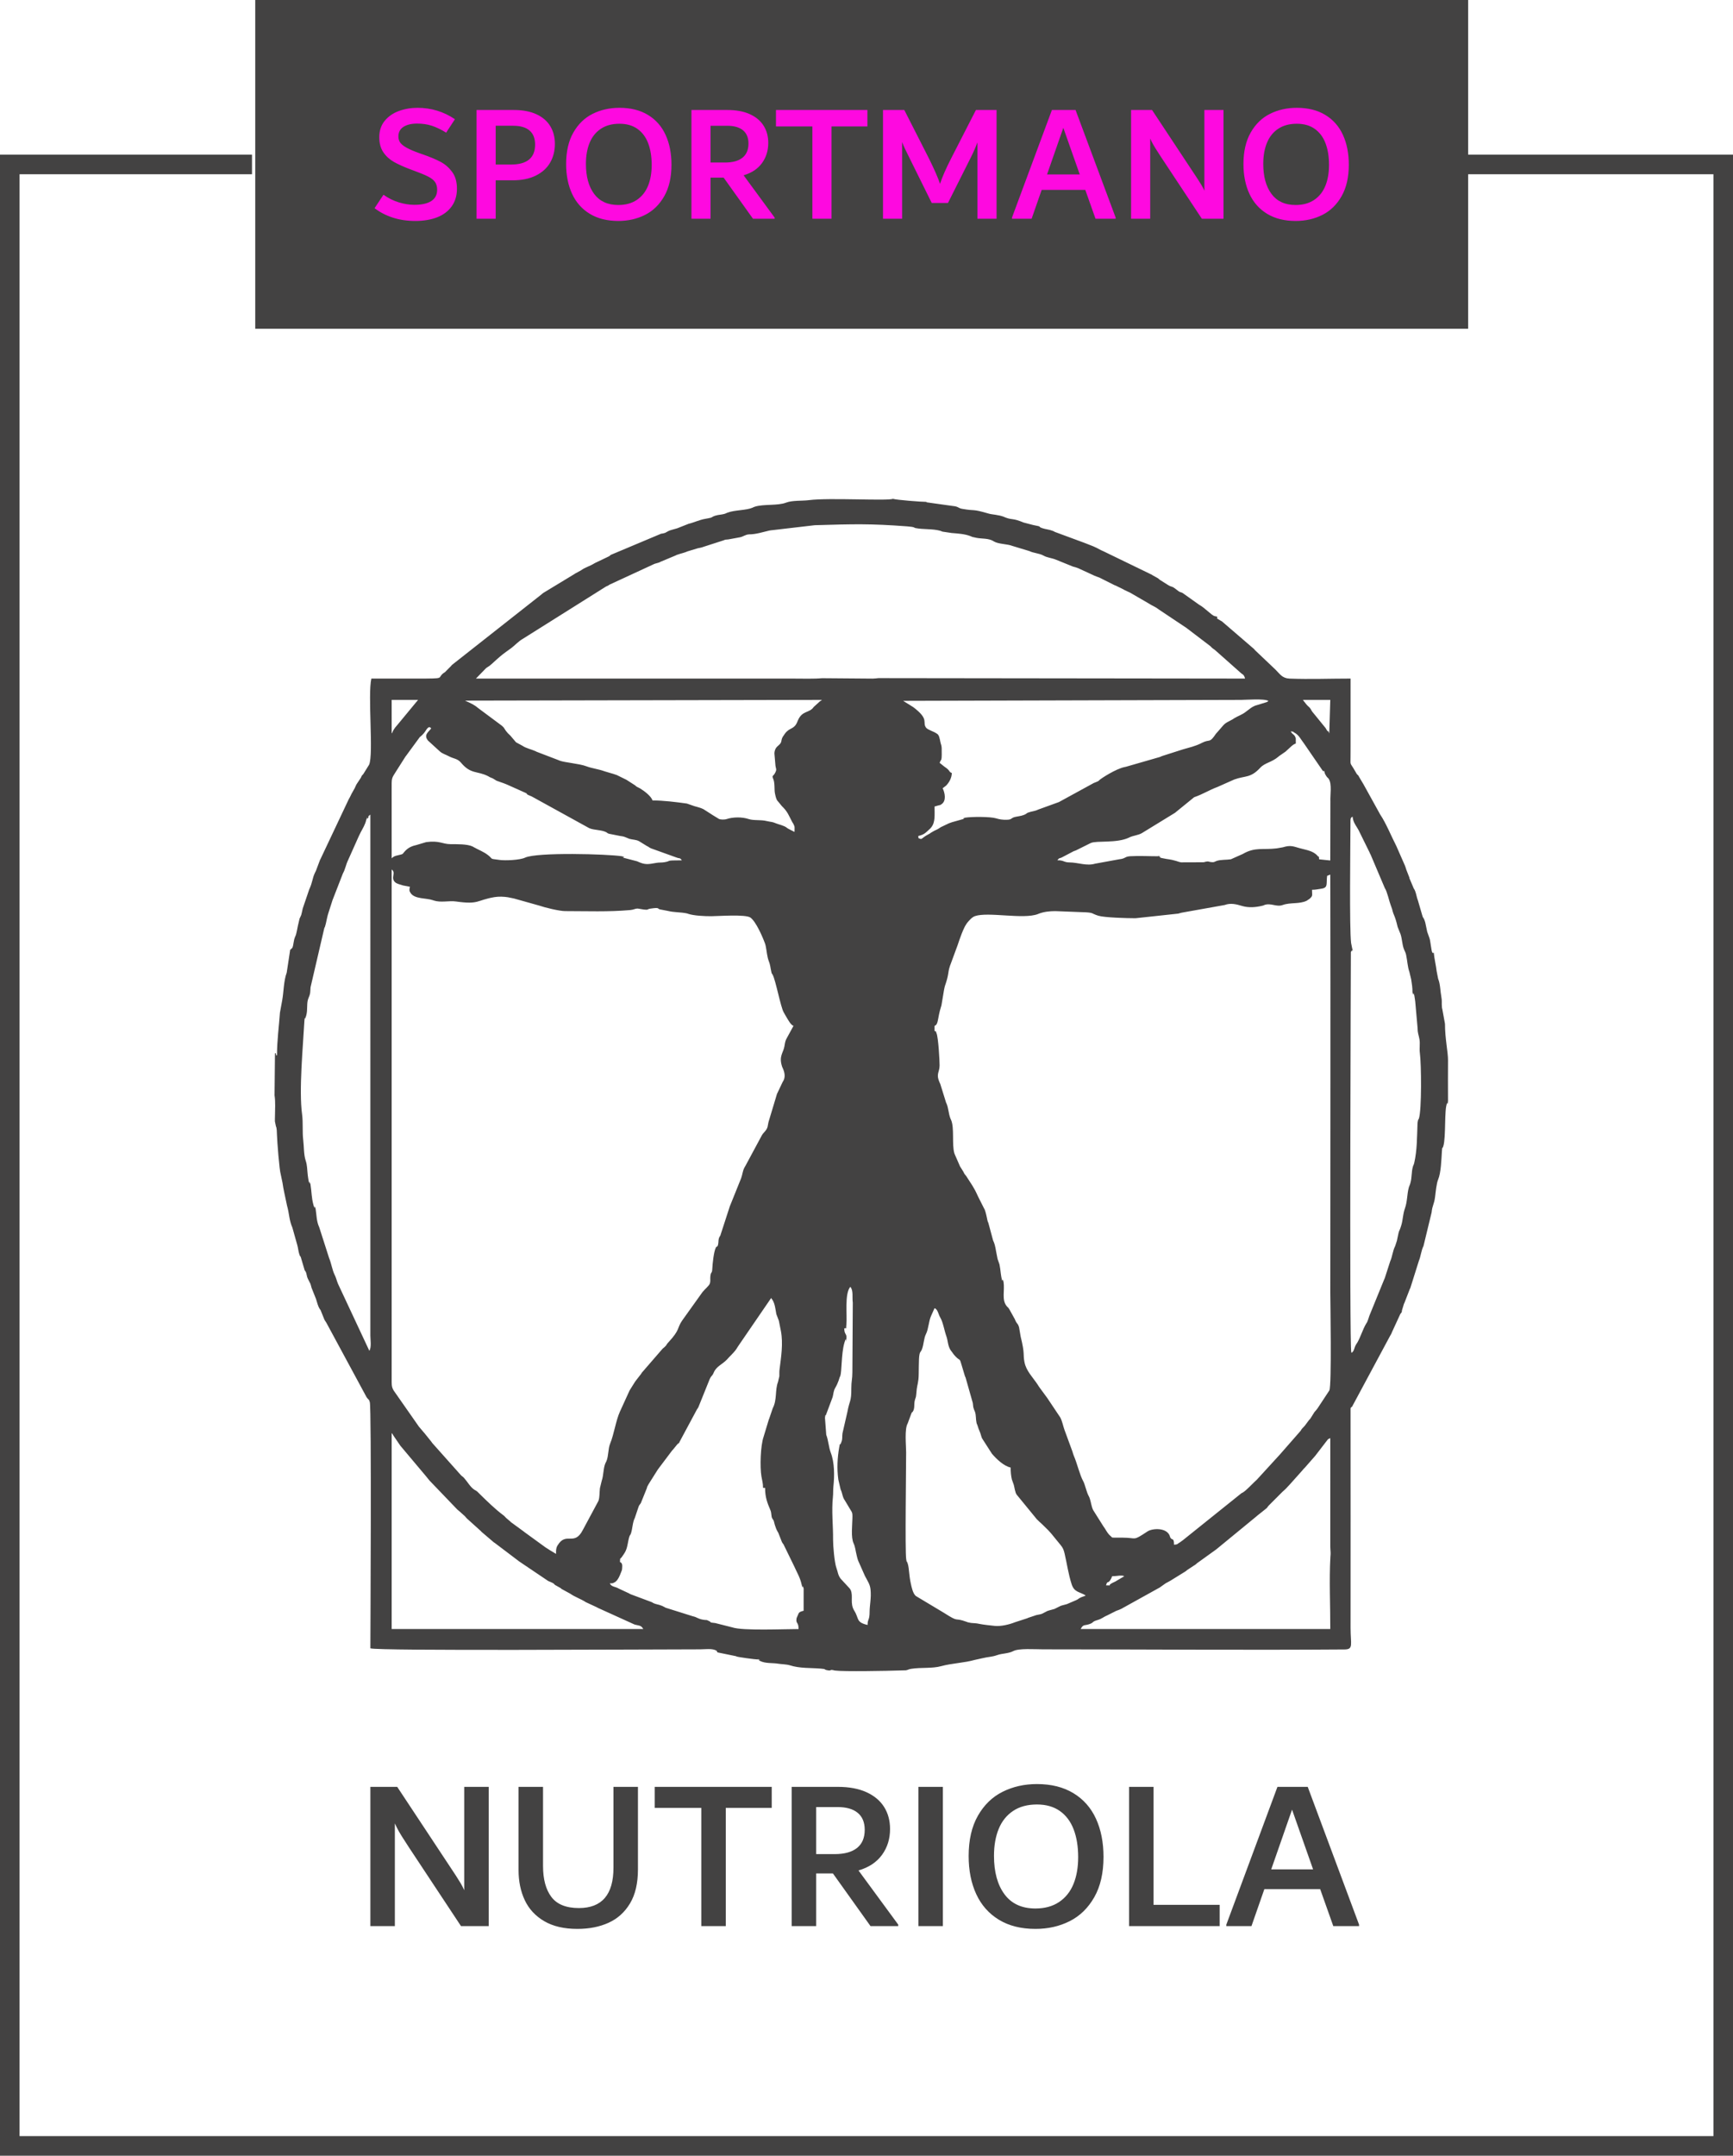 <?xml version="1.0" encoding="UTF-8"?>
<!DOCTYPE svg PUBLIC "-//W3C//DTD SVG 1.1//EN" "http://www.w3.org/Graphics/SVG/1.1/DTD/svg11.dtd">
<!-- Creator: CorelDRAW -->
<svg xmlns="http://www.w3.org/2000/svg" xml:space="preserve" width="62.519mm" height="77.713mm" version="1.1" style="shape-rendering:geometricPrecision; text-rendering:geometricPrecision; image-rendering:optimizeQuality; fill-rule:evenodd; clip-rule:evenodd"
viewBox="0 0 48056.32 59735.4"
 xmlns:xlink="http://www.w3.org/1999/xlink"
 xmlns:xodm="http://www.corel.com/coreldraw/odm/2003">
 <defs>
  <style type="text/css">
   <![CDATA[
    .str0 {stroke:#434242;stroke-width:542.37;stroke-miterlimit:22.926}
    .fil2 {fill:none}
    .fil0 {fill:#434242}
    .fil1 {fill:#434242;fill-rule:nonzero}
    .fil3 {fill:#FE09E0;fill-rule:nonzero}
   ]]>
  </style>
 </defs>
 <g id="Слой_x0020_1">
  <g id="_2679544192">
   <polygon class="fil0" points="7077.98,0 40711.69,0 40711.69,9109.72 7077.98,9109.72 "/>
   <g>
    <path class="fil1" d="M13551.71 49514.33l0 3858.79 -768.13 0 -1449.94 -2191.24c-18.83,-31.82 -57.57,-90.32 -113.07,-175.87 -56.73,-85.25 -107.31,-166.57 -152.04,-244.05 -44.58,-77.33 -84.32,-155.89 -119.07,-235.14l0 2846.3 -678.81 0 0 -3858.79 744.3 0 1520.5 2298.63c18.99,27.75 53.5,80.48 104.31,157.81 50.5,77.48 95.24,148.81 133.98,214.38 38.59,65.49 72.33,129.98 99.16,193.55l0 -2864.37 678.81 0zm2459.43 3936.35c-369.19,0 -675.89,-71.56 -920.02,-214.54 -244.13,-142.9 -423.69,-336.45 -538.76,-580.58 -115.3,-244.13 -172.8,-523 -172.8,-836.62l0 -2304.62 678.81 0 0 2191.55c0,369.11 77.48,656.06 232.37,860.37 154.81,204.39 408.93,306.7 762.14,306.7 639.22,0 958.68,-373.19 958.68,-1119.57l0 -2239.06 678.81 0 0 2286.79c0,385.03 -73.33,699.64 -220.3,943.77 -146.89,244.13 -345.21,422.92 -595.33,535.99 -250.12,113.07 -537.99,169.8 -863.6,169.8zm5389.06 -3936.35l0 583.73 -1274.38 0 0 3275.07 -678.81 0 0 -3275.07 -1292.13 0 0 -583.73 3245.32 0zm3507.44 3817.06l0 41.74 -768.13 0 -1042.24 -1458.93 -464.51 0 0 1458.93 -678.81 0 0 -3858.79 1274.38 0c317.61,0 584.5,49.73 800.88,149.04 216.38,99.08 379.18,236.14 488.49,410.7 109.07,174.8 163.57,377.19 163.57,607.56 0,273.88 -74.33,513.01 -223.38,717.55 -148.81,204.39 -366.12,348.21 -651.83,431.76l1101.58 1500.44zm-2274.88 -1953.19l512.24 0c269.88,0 476.27,-56.5 619.32,-169.57 142.82,-113.3 214.38,-280.87 214.38,-503.25 0,-206.39 -64.57,-363.2 -193.63,-470.43 -129.06,-107.15 -316.61,-160.88 -562.74,-160.88l-589.57 0 0 1304.12zm2834.62 1994.93l0 -3858.79 678.81 0 0 3858.79 -678.81 0zm3245.32 77.56c-396.94,0 -734.39,-84.48 -1012.26,-253.12 -277.87,-168.8 -487.26,-404.93 -628.31,-708.56 -140.82,-303.85 -211.31,-656.06 -211.31,-1057.07 0,-444.67 85.25,-816.86 256.04,-1116.49 170.64,-299.86 399.02,-521.23 684.88,-664.05 285.64,-142.82 603.33,-214.38 952.69,-214.38 396.94,0 734.39,84.32 1012.26,253.12 277.87,168.65 486.41,404.93 625.31,708.64 139.05,303.62 208.31,656.06 208.31,1057 0,444.44 -85.25,816.63 -255.89,1116.49 -170.8,299.7 -398.17,521 -681.81,663.9 -283.87,142.97 -600.48,214.54 -949.92,214.54zm0 -565.74c258.12,0 476.42,-59.57 655.06,-178.64 178.56,-119.22 311.62,-284.87 398.94,-497.25 87.32,-212.54 131.06,-461.66 131.06,-747.3 0,-293.86 -41.74,-549.98 -125.06,-768.36 -83.32,-218.38 -210.38,-387.95 -381.18,-509.01 -170.57,-121.07 -382.95,-181.56 -637.07,-181.56 -262.12,0 -482.42,59.49 -661.06,178.56 -178.56,119.07 -311.62,284.87 -398.94,497.25 -87.32,212.31 -131.06,461.43 -131.06,747.3 0,448.52 97.31,803.95 291.86,1065.84 194.63,262.12 480.26,393.17 857.45,393.17zm3275.07 -101.31l1834.12 0 0 589.49 -2512.93 0 0 -3858.79 678.81 0 0 3269.3zm4275.57 -3269.3l1423.19 3817.06 0 41.74 -714.4 0 -363.35 -1024.17 -1548.25 0 -357.2 1024.17 -696.8 0 0 -41.74 1417.19 -3817.06 839.62 0zm-1012.26 2286.79l1161.3 0 -583.73 -1655.48 -577.58 1655.48z"/>
    <path class="fil0" d="M10860.98 39709.96c39.66,45.74 10.07,9.84 46.04,66.87l194.55 284.25c5.23,6.38 20.52,24.14 25.67,30.52l694.26 825.17c33.67,38.74 47.5,62.72 88.01,108.92l771.82 803.95c23.83,22.14 39.74,32.44 61.34,51.27l148.12 133.06c33.05,34.97 18.6,24.37 52.42,60.11l355.36 320.38c49.19,41.66 19.37,19.06 56.73,55.81l303.62 258.66c4.38,3.77 10.3,9.61 14.84,13.37 34.97,28.83 8.46,6.53 49.19,35.28l656.9 497.02c4.61,3.77 11.22,8.76 15.99,12.38l807.03 543.68c4.38,2.15 36.13,14.68 40.66,16.53 150.35,63.72 100.85,54.88 147.05,92.16l152.04 85.17c4.84,3.54 10.61,9.45 15.3,13.07 4.69,3.61 10.3,9.69 14.99,13.3l236.83 129.14c131.29,93.32 294.86,144.13 437.53,237.75l307.62 142.59c5.15,3.15 11.84,7.92 16.99,11.15l1026.1 465.28c148.74,39.28 170.8,16.91 241.75,124.29l-6978.59 0.15 0 -5121.26 -0.15 -310zm19978.47 3967.94c141.44,-0.23 255.97,-39.66 337.98,-0.46l-248.2 146.82c-320.46,139.74 -6.07,101.46 -258.96,107.23 43.81,-162.04 51.35,-11.45 144.97,-193.24 7.46,-14.45 14.3,-39.89 24.21,-60.34zm-871.98 1463.39c75.33,-146.66 109.92,-85.17 254.66,-141.05 128.14,-49.58 37.36,-57.04 222.99,-111.76 115.45,-34.05 156.58,-85.25 265.88,-129.14l243.51 -122.37c58.5,-21.91 93.78,-31.21 140.59,-56.11 5.46,-2.92 12.45,-7.15 17.83,-10.15l1050.08 -582.34c4.69,-3.54 11.3,-8.61 16.07,-12.07l148.2 -104.85c24.06,-14.84 100.46,-50.35 127.75,-69.1l417.54 -257.97c57.34,-40.36 16.76,-12.61 46.43,-38.05l238.13 -155.73c51.5,-43.35 -5.84,-3.46 61.65,-51.04l490.87 -353.13c4.84,-3.46 11.61,-8.22 16.53,-11.61l1097.43 -900.5c21.6,-20.83 20.68,-17.45 45.51,-38.89l219.38 -174.56c80.86,-61.95 26.29,-27.9 94.7,-102.16l379.65 -380.18c47.66,-46.2 56.34,-45.66 102.54,-94.39 43.05,-45.43 51.12,-57.96 94.78,-101.85l344.98 -385.64c46.2,-59.42 39.36,-44.28 80.79,-89.32l276.49 -315.08c3.77,-4.46 9.15,-10.84 12.84,-15.3l317.61 -413.08c54.11,-65.64 12.76,-28.98 96.39,-72.87l-0.46 3012.64c0.85,52.88 6.53,105.31 8.46,151.27 2.84,67.64 -0.15,33.51 -5.38,129.06 -36.51,661.44 -0.61,1335.02 -2.84,1997.16l-6921.55 0.15zm140.44 -928.63c-63.49,29.9 -111.15,35.44 -178.48,74.64 -37.74,21.98 -11.91,16.99 -87.47,53.42l-255.81 109.84c-63.88,20.75 -117.53,27.98 -175.64,49.43l-169.11 84.25c-60.42,20.52 -122.91,30.44 -198.09,57.42l-119.45 61.95c-3.07,1.77 -9.76,6.3 -13.22,7.92 -55.65,26.6 -108.23,27.21 -173.33,43.58l-232.29 77.79c-5.92,2.77 -12.68,6.99 -18.52,9.76l-339.83 110.15c-162.19,65.18 -397.32,119.91 -566.2,101 -118.91,-13.3 -304.62,-30.52 -424.54,-55.96 -97.24,-20.68 -111.69,-14.53 -227.68,-25.52l-93.85 -18.83c-6.61,-2.15 -13.37,-5.92 -19.83,-8.3 -390.94,-145.28 -179.18,41.2 -644.3,-256.04l-774.2 -463.74c-82.17,-70.56 -115.76,-239.06 -138.13,-340.75 -52.35,-237.98 -44.58,-399.25 -80.79,-537.91l-14.07 -42.2c-2.23,-6.61 -6,-13.3 -8.3,-19.83 -12.84,-36.74 -7.69,42.89 -26.29,-86.48 -33.59,-233.83 -1.23,-2512.01 -1.23,-2953.23 0,-182.33 -49.19,-650.06 43.12,-801.03l97.93 -264.96c39.51,-91.24 9.84,-11.76 42.58,-60.26 61.26,-90.86 31.36,-192.47 53.42,-296.78 20.52,-96.78 35.51,-76.18 43.35,-181.79 19.45,-263.27 38.2,-230.45 60.65,-417.69 18.6,-155.5 -0.92,-570.28 31.21,-700.26 14.68,-59.19 30.36,-60.49 47.27,-93.62l18.52 -37.74c54.88,-145.05 51.04,-305.85 111.61,-423.08 71.1,-137.59 74.79,-355.43 142.9,-504.17l95.39 -213.84c93.47,33.13 103.46,169.65 159.73,262.04 76.41,125.6 114.84,372.04 168.03,515.39 43.66,117.76 37.28,260.27 115.07,383.26 7.07,11.15 31.82,42.2 48.35,64.26 20.91,28.06 26.6,40.51 47.5,65.11 159.88,187.86 153.12,83.48 194.01,227.91l110.61 367.73c2.77,5.92 6.76,12.76 9.38,18.76 2.61,6.15 6.07,13.3 8.46,19.68l199.09 701.41c8.61,43.89 5.15,62.19 11.76,100.77 1.54,8.53 2.23,15.83 4,24.14l20.75 63.65c2.31,6.46 6.15,13.22 8.61,19.52l16.22 40.05c33.67,100.62 19.52,199.85 41.35,296.17 18.14,79.86 -3.92,-12.22 29.44,83.55 8.3,23.91 11.68,36.74 20.75,63.8 2.31,6.92 4.23,14.6 6.61,21.45l48.58 119.84c16.53,45.12 26.83,97.93 48.89,148.2l274.18 427c130.14,149.66 322.53,337.68 519.47,383.57 -0.77,112.92 9.3,232.68 33.98,331.6l51.96 145.05c14.3,49.89 16.53,79.63 30.36,138.21 0.38,1.61 22.29,81.17 24.98,87.55 17.68,41.89 17.45,33.82 30.44,54.11l561.28 684.96c2.84,2.54 9.38,7.92 12.3,10.61 127.68,116.68 -100.77,-97.39 25.98,25.67l103.92 94.85c270.65,256.04 278.18,297.86 503.25,565.66 73.33,87.17 92.93,141.82 117.99,248.13 64.65,274.72 103.39,565.59 194.55,846.46 74.87,230.83 222.61,204.7 390.87,312.77zm-12915.79 -928.47c2.84,-137.67 5.61,-70.33 54.34,-142.43l45.89 -67.18c6.76,-10.45 31.28,-48.5 33.13,-51.5 79.25,-130.67 79.63,-284.64 124.29,-435.37 12.45,-42.12 17.06,-37.97 19.91,-43.58l21.91 -38.2c50.19,-135.82 46.58,-319.15 111.92,-442.75l92.16 -273.57c39.36,-129.14 56.19,-74.87 94.47,-186.79l146.82 -364.04c1.15,-3.77 2.69,-11.84 3.84,-15.53l9.69 -31.21c1.23,-3.15 29.21,-56.57 35.9,-66.26l251.35 -398.4c3.38,-5 8.46,-11.45 11.84,-16.3 3.38,-4.92 8.61,-11.3 11.99,-16.14 3.38,-4.92 8.53,-11.38 11.84,-16.37l359.05 -476.57c2.08,-2.84 7.15,-9.22 9.22,-11.76 2,-2.38 7.53,-7.99 9.61,-10.22 2.08,-2.15 8.07,-7.15 10.15,-9.22l111.69 -137.36c2.15,-2.77 7.46,-8.99 9.69,-11.53l20.06 -19.29c134.06,-136.28 -95.31,131.98 32.21,-31.36l490.49 -913.41c31.59,-58.73 -0.15,13.91 33.21,-51.04 2.92,-5.61 7.23,-12.38 9.84,-18.29l307.77 -763.52c58.57,-131.67 67.8,-74.41 115.61,-189.94 73.1,-176.64 238.52,-225.14 369.42,-364.35 44.89,-47.81 47.35,-55.11 94.85,-102 4.07,-4.07 10.22,-9.69 14.3,-13.76l68.33 -72.33c86.01,-93.47 82.79,-111.53 153.27,-212.61l892.89 -1302.43c25.29,48.43 12.22,11.45 44.74,68.1 62.19,108.31 75.25,257.35 98.77,379.72l61.95 163.03c2.54,6.53 5.53,13.61 7.69,20.45l56.11 281.56c67.57,350.82 4.77,732.62 -36.82,1064.68 -9.38,74.71 -3.31,119.22 -5.92,191.01l-37.36 159.73c-86.4,220.76 -21.06,490.79 -145.59,726.85l-99.93 293.79c-2.61,6.15 -6.46,13.07 -8.99,19.14l-143.89 475.27c-87.71,250.05 -104.77,838.46 -61.26,1098.66 19.75,118.22 45.2,184.94 45.2,320.3l56.5 0c0.23,256.66 61.34,416.16 146.43,614.01 39.89,92.62 15.99,169.03 53.96,234.67 2,3.38 7.53,9.61 9.76,13.14l30.05 49.19c3.84,8.53 37.74,190.4 112.76,311.54 3.15,5.15 8.22,11.53 11.45,16.68l103.08 262.65c23.98,45.51 29.13,42.28 34.21,50.35 3.15,5.15 8.15,11.61 11.3,16.91l295.4 605.63c77.02,175.49 157.27,294.86 204.47,498.87 52.65,227.45 -3.69,-70.03 56.34,112.07l-0.54 619.01c-157.73,37.43 -131.52,75.71 -159.65,122.37l-34.97 80.4c-30.21,168.26 54.96,91.24 54.58,303.85 -393.02,0 -1554.17,52.42 -1838.96,-46.66l-471.5 -119.14c-219.53,-27.9 -62.03,-1.38 -170.64,-54.73 -105.54,-51.81 -38.13,-15.3 -160.04,-36.82 -171.64,-30.36 -158.42,-67.95 -296.01,-98.08l-749.45 -235.44c-5.61,-2.84 -12.53,-7.07 -18.06,-9.99 -5.53,-2.92 -12.3,-7.38 -17.91,-10.3 -56.19,-29.44 -89.17,-43.35 -138.74,-57.88 -55.96,-16.45 -101.62,-21.83 -153.96,-45.35 -6,-2.69 -13.14,-6.76 -18.83,-9.61 -5.46,-2.77 -12.53,-7.38 -17.6,-10.15 -4.92,-2.61 -11.84,-7.61 -16.45,-10.15l-573.12 -214.07c-75.18,-29.29 -25.21,-10.99 -56.27,-28.29l-288.1 -134.52c-92.62,-57.19 -207.85,-44.89 -248.36,-145.51 93.01,-1.84 51.35,6.92 119.45,-20.98 103.46,-42.43 161.11,-205 200.47,-306.7 18.22,-47.04 17.3,-28.83 22.29,-95.78 6.23,-84.71 4.69,-140.59 -60.96,-166.88zm6218.68 -6472.27c84.94,-33.9 41.58,62.11 59.34,-109.15 25.9,-249.74 -56.11,-856.14 109.61,-1044.39 91.09,103.54 46.43,293.86 68.18,438.37l-11.38 1925.98c0.38,191.32 -30.59,258.66 -29.21,448.98 2.84,382.8 -50.58,326.38 -108.46,651.52l-136.75 594.49c-13.76,96.7 4.38,141.05 -25.29,228.14 -59.34,174.1 -31.52,-30.59 -65.18,160.11 -51.27,290.02 -66.11,590.11 -24.67,894.12l63.65 273.65c50.73,98.16 47.96,212.54 117.91,304.47l168.57 281.33c49.27,67.49 41.51,122.76 40.51,212.92 -2,187.86 -47.04,523.69 34.13,697.41 47.2,101.08 53.04,212.23 85.63,336.75 8.3,31.67 22.68,100.54 36.2,132.36l190.32 428.76c85.55,164.88 140.82,233.06 156.19,378.49 24.75,234.37 -25.67,433.61 -25.67,616.47 0,244.28 -56.57,197.55 -56.27,365.96 -327.07,-75.79 -229.83,-173.41 -367.35,-392.64 -130.21,-207.62 -24.06,-399.86 -100.62,-574.81 -1.69,-3.77 -19.52,-31.98 -21.45,-34.82 -3.31,-4.92 -9.07,-10.84 -12.61,-15.53l-243.36 -262.96c-81.17,-108.38 -73.72,-179.64 -119.6,-302.55 -52.81,-141.67 -93.62,-616.63 -91.93,-780.43 4,-390.18 -46.74,-791.04 -4.07,-1186.06 10.53,-98.01 2.54,-191.86 13.53,-292.86 31.13,-286.41 32.9,-656.6 -73.64,-933.01 -57.57,-149.43 -65.03,-339.6 -125.06,-493.95l-35.44 -470.43c21.91,-150.35 -2.15,-22.68 28.67,-84.17l183.94 -490.95c27.6,-104.08 19.91,-168.11 75.87,-262.04 80.33,-134.9 112.46,-269.26 115.92,-277.95l17.91 -39.05c48.89,-120.22 26.06,-613.55 115.53,-922.17 76.33,-263.27 21.83,101.39 52.58,-90.63 29.21,-182.25 -51.65,-113.69 -56.19,-309.77zm-13253.31 -14097.08c44.28,-141.13 13.84,-12.68 27.75,-25.9l20.45 -21.37c44.43,-62.95 -45.35,-11.76 64.72,-94.62l-0.08 14436.21c0,115.68 36.13,321.07 -28.29,422.15l-870.44 -1859.1c-33.59,-81.09 -50.5,-166.11 -91.63,-245.97 -65.41,-127.06 -91.93,-320.84 -153.96,-465.12l-273.42 -852.07c-78.94,-172.03 -70.87,-325.92 -101.77,-517.24 -60.49,-180.87 1.31,114.84 -60.11,-108.31 -53.04,-192.78 -45.81,-338.14 -81.56,-566.97 -57.27,-184.94 -2,103.85 -50.81,-91.55 -6.3,-24.9 -24.52,-165.88 -24.9,-169.18 -17.6,-148.74 -11.76,-262.42 -56.5,-394.02 -56.5,-166.11 -45.97,-396.79 -69.1,-578.12 -26.37,-206.85 -0.77,-483.26 -30.59,-700.95 -92.09,-671.43 26.29,-1900.23 63.95,-2596.49 18.22,-168.11 0.85,-5 28.75,-83.86 2.31,-6.53 5.53,-13.61 7.84,-20.29l14.22 -42.05c46.04,-163.27 3.54,-342.75 59.65,-475.27 60.11,-141.97 48.2,-141.44 59.73,-306.16l382.34 -1643.41c28.9,-62.95 -7.76,28.75 18.6,-37.59l24.21 -88.17c16.22,-71.18 44.51,-220.53 71.41,-294.48l89.09 -276.8c12.61,-43.81 32.13,-104.62 51.42,-145.66l260.04 -668.43c66.72,-117.84 81.63,-240.44 141.9,-364.5l286.94 -641.45c19.14,-37.2 37.59,-83.55 63.88,-133.06 62.42,-117.61 124.75,-213.54 156.27,-350.21zm27473.3 215.38c0.85,1.23 41.66,70.41 41.74,70.56l306.62 621.85c58.88,133.06 -41.35,-83.94 17.83,38.43 2.84,5.77 6.69,12.84 9.61,18.6l395.4 931.32c61.57,81.86 132.52,402.32 158.19,456.74l43.81 125.22c50.19,209.62 68.18,135.13 153.43,493.79l56.34 140.51c72.02,144.82 57.57,337.83 125.6,493.33 24.6,56.42 40.05,79.86 53.42,143.51 35.97,170.72 37.36,318.54 91.01,471.73l48.96 204.39c19.68,140.13 35.97,209 35.74,358.12 59.34,180.64 2.46,-104.15 51.89,91.32 5.46,21.68 24.67,167.03 24.9,168.95l64.26 724.32c0.46,147.66 28.9,184.02 52.04,313.62 21.75,122.37 -5.38,258.12 11.61,382.34 41.51,303.7 53.65,1577.92 -27.13,1817.29 -25.9,76.64 -2.69,-50.96 -31.21,81.4 -6.3,29.29 -6.38,46.81 -7.61,76.79 -13.99,342.21 -8.99,715.02 -89.09,1064.68 -15.22,66.49 -16.76,49.96 -21.22,63.18 -2.23,6.69 -5.84,13.37 -8.07,20.06 -2.23,6.76 -5.46,13.68 -7.46,20.68 -44.97,150.66 -25.37,301.63 -71.72,463.05 -15.99,55.81 -18.22,51.65 -21.98,62.42 -27.21,77.64 0.54,-19.29 -22.06,62.26 -49.89,179.71 -38.13,383.1 -105.38,569.81 -60.19,166.95 -55.11,314 -99.47,463.51 -74.64,251.59 -46.04,43.28 -124.6,438.14l-48.5 148.51c-67.49,128.06 -76.02,285.71 -138.36,424.31l-150.89 468.04c-2.77,5.84 -6.99,12.61 -9.69,18.52l-415.93 1019.18c-17.83,48.12 -32.59,107.15 -49.81,147.05 -26.75,61.95 0.23,4.69 -40.05,72.64 -94.24,158.88 -152.27,363.43 -241.21,518.16 -3.07,5.38 -7.76,11.99 -10.99,17.22l-22.68 33.67c-68.18,110.92 -43.12,176.33 -128.06,238.83 -3.77,-6.07 -7.15,-14.99 -8.61,-19.75 -56.19,-178.79 -11.3,-11079.9 -11.22,-11080.13 37.05,-124.22 -14.22,17.37 22.06,-39.43 80.86,-126.68 -27.6,129.37 25.6,-32.05 -4,-6.3 -6.92,-15.83 -8.53,-20.68l-33.28 -167.11c-49.27,-424.38 -19.99,-2679.43 -17.45,-3333.02 0.31,-84.55 -8.38,-138.9 59.73,-165.11 10.61,125.91 65.72,211.08 122.45,299.24zm-2064.26 2148.58c220.3,-78.4 464.89,-20.6 668.97,-119.14l83.4 -56.73c93.16,-85.17 63.57,-86.09 63.95,-246.44 104.46,-0.23 138.74,-13.53 228.6,-24.6 211.46,-26.13 168.72,-104.69 182.94,-291.09 8.3,-108.15 0.85,-56.27 94.55,-106.69 8.84,3863.94 0.23,7729.04 0.23,11593.22 0,168.26 43.12,2578.42 -26.37,2703.1l-324.15 491.87c-20.06,27.83 -19.68,26.67 -36.67,47.73 -18.52,22.98 -29.52,33.98 -52.5,60.19l-97.47 155.66c-31.13,50.35 -11.68,18.83 -50.58,61.88l-108.15 145.2c-3.46,4.77 -8.46,11.38 -12.14,15.99l-81.4 87.47c-33.51,44.28 -12.99,23.52 -32.67,51.73l-551.9 629.85c-3.84,4.38 -9.15,10.76 -12.84,15.3l-645.6 705.02c-97.62,85.48 -326.76,337.37 -415.62,372.34 -1.31,0.54 -7.84,1.23 -9.15,1.84l-1603.29 1285.6c-4.61,3.61 -10.99,9.3 -15.45,12.99l-93.93 68.18c-81.94,43.05 -45.2,56.65 -163.27,66.11 -0.54,-229.22 -63.42,-91.47 -113.53,-224.07 -1.54,-4 -1.69,-15.53 -3.46,-20.22 -87.86,-237.06 -481.65,-214.61 -618.24,-124.75 -426.07,280.33 -278.26,172.49 -700.03,172.34 -357.2,-0.15 -253.43,10.38 -322.3,-43.35 -91.93,-71.87 -137.67,-189.78 -204,-274.57l-282.79 -448.67c-4.07,-8.3 -23.21,-56.57 -24.37,-60.03 -36.2,-110.61 -47.5,-239.13 -96.7,-325.45 -60.8,-106.61 -102.16,-322.53 -151.97,-410.7 -95.39,-168.95 -171.41,-500.86 -258.27,-698.57 -14.3,-32.44 -32.9,-93.93 -42.12,-126.6l-219.07 -596.95c-42.51,-116.61 -58.57,-232.06 -117.53,-345.59l-355.66 -531.84c-3.46,-4.84 -8.15,-11.68 -11.68,-16.45l-202.85 -275.95c-33.44,-44.43 -27.6,-41.74 -56.04,-84.71 -134.36,-203.24 -317.08,-377.72 -365.35,-619.01 -47.2,-235.98 16.53,-216.84 -106.15,-709.79l-45.51 -264.04c-30.67,-103 -50.27,-83.02 -91.47,-162.34 -6.3,-12.22 -25.37,-58.57 -25.9,-60.03l-149.51 -269.8c-51.96,-81.56 -31.67,-36.59 -76.79,-92.7 -143.51,-178.48 -47.35,-428.3 -86.48,-673.74 -55.96,-173.33 -13.07,114.69 -61.26,-133.29 -13.76,-70.95 -17.3,-131.29 -30.21,-224.84 -0.46,-3.31 -15.99,-102.08 -20.52,-120.53l-50.5 -146.35c-15.37,-55.19 2.54,11.84 -10.15,-46.04 -10.45,-47.5 -9.53,-53.27 -18.52,-94.01 -25.83,-116.61 -30.9,-219.07 -81.02,-340.98 -2.54,-6.15 -6.53,-12.91 -8.99,-19.22 -2.54,-6.3 -6.07,-13.22 -8.38,-19.75l-131.37 -487.87c-2.61,-6 -6.53,-12.84 -8.99,-19.06 -2.61,-6.38 -5.69,-13.53 -7.99,-20.14 -13.07,-38.13 -11.99,-50.96 -20.91,-91.7 -8.84,-40.43 -32.21,-148.66 -51.04,-202.16 -24.67,-70.1 -13.14,-33.51 -26.13,-58.42l-169.65 -336.68c-4,-7.61 -14.45,-30.21 -17.99,-38.28 -94.78,-214.3 -188.32,-337.45 -311.23,-529.92l-37.05 -46.04c-1.77,-2.46 -6.84,-8.53 -8.61,-11.15 -17.06,-25.44 -13.61,-25.98 -32.9,-62.42l-76.18 -122.53c-3.46,-4.77 -8.69,-11.22 -12.22,-15.91l-145.59 -332.83c-3.15,-8.46 -13.37,-31.28 -15.99,-40.2 -72.41,-245.82 5.07,-701.18 -90.16,-923.02 -27.29,-63.49 8.76,28.13 -17.76,-38.43 -56.19,-140.67 -53.5,-293.25 -111.76,-422.84 -2.23,-5 -6.69,-12.22 -9.15,-17.3l-160.57 -516.24c-138.44,-286.64 -22.29,-306.78 -19.75,-515.32 1.31,-109.54 -33.98,-784.04 -87.09,-897.42 -33.44,-71.33 24.83,-27.67 -53.35,-58.8l-0.08 -141.2c115.53,-41.82 73.87,-201.7 185.02,-546.75 2.23,-6.92 4.61,-14.22 6.61,-21.45l72.87 -435.45c0.61,-3.54 19.14,-87.94 19.22,-88.24 128.83,-372.11 74.18,-352.82 142.43,-564.13 2.23,-6.84 4.77,-14.22 7.15,-20.91 2.38,-6.46 5.61,-13.61 8.15,-19.91l151.27 -411.55c55.5,-127.68 120.14,-388.95 250.74,-649.91l53.81 -86.78c62.11,-74.71 137.44,-166.19 225.45,-196.47 364.5,-125.29 1338.64,98.01 1744.34,-56.65 6.38,-2.46 13.22,-6.15 19.52,-8.61 147.05,-56.73 310.08,-72.79 461.89,-72.79l731.31 28.36c362.73,8.99 253.2,37.05 463.74,99.54 173.03,51.42 794.8,69.18 1027.86,69.1l1193.74 -128.75c6.61,-2.38 13.68,-5.53 20.45,-7.69 4.38,-1.46 65.87,-16.99 67.18,-17.3l1192.59 -212.77c166.49,-62.34 319.61,-22.37 483.11,26.37 184.56,55.04 376.19,37.51 553.52,-4.3 72.33,-17.06 46.5,-16.22 62.88,-22.06 184.56,-65.34 333.53,62.57 506.48,1zm-24705.32 -985.2c130.9,95.39 -40.05,229.29 96.08,354.43 51.73,47.58 156.12,64.88 220.45,88.7l189.86 35.67c-20.68,90.09 -22.06,112.07 19.52,174.64 114.61,172.26 430.22,132.67 619.85,198.62 6.69,2.31 13.61,5.61 20.37,7.76 201.54,65.41 420.15,-0.61 617.55,27.21 644.45,91.01 562.13,-34.44 1064.84,-120.6 116.68,-19.99 262.96,-14.91 376.65,3.92 31.98,5.3 126.22,25.29 164.03,33.13l702.79 197.62c156.5,54.88 557.28,152.43 719.63,152.58 605.79,0.23 1195.05,24.98 1800.53,-28.83 97.16,-8.61 135.13,-39.13 197.09,-41.82 28.13,-1.23 120.99,20.29 185.17,27.67 136.67,15.68 74.79,-9.15 180.18,-25.37 252.66,-39.05 196.39,-1.08 247.51,15.37 4.77,1.54 12.68,4.23 17.45,5.53l218.38 41.97c170.41,43.89 358.58,32.36 523.77,68.26 7.76,1.69 14.84,3.84 22.21,5.92 7.07,2 13.84,5.23 20.68,7.46 157.81,51.58 445.29,65.95 638.3,65.18 192.78,-0.85 952.84,-58.88 1086.74,38.74 153.81,112 339.44,539.91 404.32,721.32 32.9,91.86 43.74,259.5 72.56,379.8 3.84,16.22 16.14,65.87 22.14,80.02 53.19,126.52 50.04,195.16 79.48,322.76 15.3,66.34 7.99,28.36 35.44,77.1 84.63,150.2 222.38,898.65 307.39,1043.16 33.44,56.88 47.81,87.63 82.02,143.2 51.12,83.09 112.99,204.54 189.78,232.14l-178.87 327.53c-51.65,86.86 -54.73,135.13 -72.33,237.36 -32.67,189.02 -161.11,272.19 -64.65,566.97l25.75 58.73c50.04,117.38 67.26,241.13 0.77,347.21 -3.31,5.23 -8.3,11.84 -11.45,17.22l-145.2 306.39c-3,5.53 -7.23,12.38 -10.07,18.06l-234.6 778.28c-2.15,7.3 -3.84,14.76 -5.77,22.37l-22.37 118.22c-32.36,110.07 -106.54,145.82 -158.88,235.44l-452.75 841.54c-2.92,5.46 -7.46,12.22 -10.45,17.68 -3,5.46 -7.46,12.22 -10.38,17.68 -3,5.46 -7.38,12.3 -10.3,17.83 -49.96,95.85 -55.11,198.47 -89.7,291.4l-302.47 751.3c-2.69,6.15 -6.3,13.14 -8.84,19.37l-267.96 824.94c-10.92,16.37 -48.73,48.73 -51.58,177.95 -14.07,160.88 -47.96,106.84 -68.18,144.13 -61.19,112.92 -95.85,468.2 -101,587.49 -7.15,166.57 -38.89,58.65 -55.11,225.99 -6.76,70.1 9.15,116.07 -11.68,185.4 -19.83,65.72 -142.36,160.65 -206.93,243.28l-563.2 787.35c-154.27,227.68 -43.81,239.44 -388.64,611.86 -2.23,2.38 -7.99,8.07 -10.22,10.68 -49.96,58.96 -16.53,41.12 -82.56,105.38 -41.58,40.43 -18.52,10.61 -60.8,52.42l-574.89 663.28c-3.46,5 -7.3,12.45 -10.76,17.45 -3.38,5 -7.3,12.45 -10.76,17.37l-135.29 173.95c-26.21,37.28 -11.99,14.6 -35.82,48.73l-140.9 224.84c-3.07,5.53 -6.84,12.76 -9.76,18.45l-264.81 579.35c-112.15,246.82 -165.19,630.08 -270.11,883.51 -61.03,147.28 -41.74,338.83 -103.39,487.49l-18.6 37.74c-2.69,5.84 -6.84,12.68 -9.45,18.6 -61.49,136.9 -47.96,331.45 -102.77,488.34l-49.73 203.39c-15.53,133.83 -3.69,240.29 -40.97,353.2l-432.76 805.26c-237.44,464.35 -463.74,36.59 -698.87,426.53 -3.15,5.23 -7.84,11.84 -10.76,17.37 -39.89,77.02 -33.59,138.05 -33.51,220.07l-176.18 -105.62c-5.07,-3.31 -11.91,-7.92 -16.99,-11.22 -34.82,-22.75 -57.11,-35.05 -103,-65.95l-586.65 -426.15c-4.61,-3.61 -10.61,-9.38 -15.14,-12.91l-360.51 -263.04c-0.92,-1.15 -3.84,-6.84 -4.61,-7.92l-111.38 -94.62c-4.61,-3.92 -10.45,-9.92 -14.99,-14.07l-27.83 -29.44c-47.35,-44.97 -3.77,-9.61 -44.66,-40.12 -228.83,-171.18 -444.91,-383.26 -652.14,-586.19l-70.72 -69.95c-43.28,-34.36 -52.27,-31.44 -85.63,-54.34 -111.69,-76.41 -182.87,-212.84 -275.18,-316.23 -51.58,-57.8 -30.29,-25.6 -89.01,-79.71l-795.8 -892.42c-17.6,-25.44 -15.68,-24.6 -35.44,-48.96l-188.48 -233.75c-3.84,-4.3 -9.84,-10.07 -13.68,-14.45l-141.67 -167.72c-3.54,-4.84 -7.69,-12.14 -11.07,-17.06l-683.12 -976.98c-37.9,-66.87 -54.5,-112.23 -54.58,-226.91l-0.15 -13703.44 0.15 -506.48zm25070.98 -3629.81c-33.05,-126.06 -86.24,-95.47 -140.67,-196.55 120.22,12.38 42.58,3.92 104.31,36.13 126.75,66.03 178.56,190.71 264.27,298.63l524.23 762.98c3.38,1.92 15.14,1.92 17.68,2.38l18.6 -3.15c13.22,57.11 16.3,72.95 45.97,122.45 44.97,74.95 52.12,57.34 76.56,92.32 99,141.67 39.2,452.9 48.5,628.85l-3.23 1636.8 -308.85 -32.28c-15.6,-142.43 10.68,-31.21 -44.12,-96.39 -119.84,-142.66 -328.61,-164.11 -492.1,-211.54 -195.4,-56.65 -261.96,-88.4 -471.58,-24.98l-167.88 29.29c-383.64,47.43 -598.95,-43.81 -942,155.73l-329.84 146.97c-121.83,18.68 -260.96,6.99 -382.57,41.28 -7.23,2 -13.76,5.53 -20.75,7.84l-61.11 26.06c-65.26,17.14 -151.12,-12.53 -173.03,-15.76l-58.5 7.15c-5.15,1.15 -12.76,4.69 -18.52,5.92 -6.46,1.38 -14.22,4.23 -21.29,5.53 -7.92,1.46 -15.83,3.15 -24.06,4.3l-618.47 2.15c-100.39,-13.84 -132.52,-56.96 -413.08,-94.78 -6.76,-0.92 -131.44,-25.21 -133.67,-25.98 -107.31,-39.05 8.3,7.99 -39.74,-21.91 -161.11,-100.16 129.21,29.67 -33.44,-25.44 -247.13,0.38 -549.75,-16.14 -789.35,-1.31 -165.96,10.3 -123.14,64.8 -309.08,84.86l-666.05 121.45c-236.9,71.18 -464.28,-31.36 -712.79,-34.9 -141.67,-2.08 -124.91,-34.51 -254.2,-55.42 -23.29,-3.77 -58.34,-2 -82.48,-2 62.03,-84.94 52.19,-40.28 137.98,-87.32l313.77 -164.73c1.84,-0.69 55.88,-20.14 62.03,-22.37l413.39 -205.39c163.88,-73.48 716.09,13.14 1060.22,-149.89 5.84,-2.77 12.61,-6.99 18.52,-9.69 102.77,-47.27 238.52,-56.88 336.6,-113.53l924.86 -566.59c4.3,-3.84 10.53,-9.38 14.68,-13.37l512.32 -416.31c240.59,-81.79 413.31,-197.47 645.3,-283.33l467.43 -207.77c311.08,-111.92 448.21,-32.98 717.86,-323.38 133.83,-144.13 313.23,-145.89 506.63,-309.47 4.46,-3.77 10.07,-9.92 14.53,-13.61l182.79 -126.68c0.46,-0.38 22.29,-22.6 43.66,-40.36 75.48,-62.88 154.19,-159.58 239.98,-182.33l-0.23 -140.59zm-25071.51 1463.16c0.08,-402.78 -13.84,-333.37 144.89,-587.11l240.59 -378.49c3.54,-4.61 9.22,-10.68 12.91,-15.14l380.8 -519.77c6,-7.23 94.24,-64.88 162.73,-176.03 97.7,-158.42 126.83,-86.86 156.04,-68.03 -76.48,105.46 -219.38,180.33 -88.63,340.98l323.69 295.55c72.87,67.41 163.73,88.78 255.74,138.67 121.6,65.87 238.36,61.57 332.22,174.49 273.11,328.53 448.29,223.07 750.99,374.73l35.59 20.68c5.69,2.92 12.68,6.92 18.45,9.76 37.51,18.22 31.52,11.91 59.57,24.83 6,2.77 13.76,5.53 19.6,8.38l69.8 42.74c5.15,3.15 11.61,8.15 16.91,11.22 5.46,3 12.3,7.38 17.99,10.22l186.94 66.11c24.37,8.99 90.16,33.74 120.53,48.2l486.18 217.69c154.35,75.71 -38.51,-14.45 71.1,56.5 16.14,10.45 75.64,30.44 106.15,45.51l1598.06 880.05c136.75,58.88 329.07,42.35 471.04,111.69l35.51 24.6c5.53,3 -4.61,5.46 43.81,19.52l302.86 60.11c72.64,11.68 78.48,8.46 138.67,30.36l119.6 48.89c105.46,28.98 183.87,20.45 271.19,66.64l208.92 128.83c78.48,37.59 51.27,37.66 126.14,70.56l703.79 253.12c93.09,36.43 86.78,-5.07 148.51,77.4 -497.71,1.38 -262.96,13.45 -483.8,51.89 -80.1,13.91 -144.2,3.61 -233.14,19.99 -220.38,40.59 -305.78,55.19 -502.48,-35.05 -6,-2.69 -13.07,-6.46 -18.99,-9.22l-291.86 -75.71c-251.74,-58.19 43.28,-6.53 -130.67,-64.34 -393.1,-63.65 -2364.04,-117.07 -2690.49,38.82 -139.13,66.41 -544.06,84.86 -703.18,62.72 -302.93,-42.12 -160.11,-5.61 -319.07,-131.21 -124.91,-98.7 -268.57,-148.58 -396.71,-222.07l-35.97 -20.52c-148.74,-69.33 -431.3,-62.03 -611.86,-63.49 -227.68,-1.92 -305.78,-106.15 -672.12,-56.96l-259.96 77.71c-129.44,28.83 -226.45,68.41 -317.46,160.73 -4.07,4.15 -9.61,10.45 -13.53,14.6l-26.13 30.13c-34.36,35.74 -17.14,42.35 -79.86,60.72 -99.24,29.13 -186.56,26.29 -261.19,105.08l0 -84.55 -0.38 -1772.7zm26000.22 -1603.75c-47.5,-132.21 -5.46,28.36 -101.16,-147.81l-305.01 -374.65c-123.91,-140.74 -73.1,-113.76 -128.75,-180.56 -38.82,-46.66 -56.57,-47.04 -110.69,-114.61l-85.94 -111.23 759.6 -0.15 -28.06 929.01zm-10804.64 815.86c38.66,-109.3 41.43,-39.36 54.96,-141.44 5,-37.66 2.46,-126.29 2.46,-168.57 -0.08,-65.72 3.23,-124.83 -13.14,-184.79 -1.92,-7.07 -5.3,-13.84 -7.46,-20.6 -23.06,-72.02 -34.28,-205.77 -77.02,-260.81 -25.14,-32.44 -18.68,-18.37 -45.97,-38.43 -76.02,-55.88 -244.51,-99.54 -289.79,-160.11 -116.38,-155.89 105.77,-221.68 -357.97,-570.81l-277.8 -172.49 9368.46 -26.6c127.75,0 650.14,-41.35 759.98,28.21 -23.44,20.37 -8.07,15.45 -50.35,34.36l-322.99 99.08c-46.27,19.83 -77.48,39.05 -109.07,59.96l-144.59 108.46c-105.38,83.71 -211,111.76 -325.22,181.02 -6.76,4.07 -7.99,10.99 -51.04,33.44 -241.75,126.06 -193.47,101.31 -371.88,303.7l-79.17 89.4c-191.63,282.26 -154.89,133.59 -392.87,254.35 -5.69,2.84 -12.45,7.23 -18.14,9.99 -168.49,83.25 -327.22,117.53 -506.01,169.57l-512.01 163.34c-84.02,25.83 -64.8,21.06 -122.45,46.12l-916.71 264.04c-38.36,12.91 -31.05,8.22 -69.03,16.6 -245.28,53.96 -629.08,303.32 -689.8,355.59 -2.23,1.92 -7.3,7.99 -9.53,9.92 -2.46,2 3.77,5.23 -35.67,27.9 -26.9,15.45 -87.71,35.05 -116.68,48.2l-964.91 527.54c-6.53,2.46 -13.99,5.15 -20.6,7.53l-557.59 202.01c-95.31,47.5 -184.56,46.04 -279.56,83.48 -41.51,16.37 -34.9,20.29 -40.12,23.6 -2.54,1.61 -8.22,6.92 -10.76,8.53 -84.86,53.73 -179.1,62.57 -287.02,83.02 -138.44,26.21 -99.85,74.87 -227.99,81.71 -143.66,7.61 -231.45,-12.45 -325.76,-40.2 -155.66,-45.81 -660.44,-47.5 -856.07,-16.22 -153.04,50.35 55.27,-9.61 -58.27,40.12l-298.47 83.63c-17.83,4.92 -80.56,26.67 -90.7,32.28l-220.15 104.77c-5.46,3.07 -12.07,7.69 -17.37,10.92l-51.19 33.36c-5.3,3.15 -12.14,7.53 -17.6,10.53 -34.97,19.6 -59.57,27.83 -95.08,45.43 -11.15,5.46 -72.79,40.89 -89.17,51.42 -60.88,38.89 16.68,-1.31 -68.8,43.81 -208,109.69 -180.48,155.73 -248.36,123.53 -54.27,-25.75 -30.29,8.76 -39.43,-73.64 168.34,-39.05 199.7,-86.63 314.77,-191.71 26.06,-23.75 9.45,-5.3 41.05,-43.35 121.37,-146.05 93.39,-349.97 94.78,-580.73l109.38 -31.05c81.71,-23.75 17.14,10.38 81.33,-31.21 141.59,-91.78 97.62,-313.54 34.13,-444.21l95.7 -73.25c87.17,-89.63 157.5,-218.53 157.58,-348.82 -95.62,-38.43 -28.98,-60.03 -201.01,-172.95l-136.21 -108.46zm-7963.48 1041.24c-28.52,-112 -233.06,-267.65 -343.52,-333.14 -9.07,-5.38 -59.03,-29.06 -76.71,-38.59 -41.43,-22.37 -52.58,-38.82 -54.96,-42.2l-229.76 -147.35c-5.15,-3.23 -11.84,-7.92 -17.14,-10.99l-264.5 -129.91c-58.65,-22.91 -128.06,-41.97 -192.24,-60.57l-151.97 -45.27c-159.96,-60.19 -345.29,-78.33 -506.94,-140.21 -187.02,-71.49 -611.01,-103.08 -743,-157.19 -6.15,-2.54 -12.91,-6.46 -19.14,-8.99l-610.4 -233.6c-5.69,-2.92 -12.61,-6.99 -18.37,-9.76 -5.92,-2.84 -13.14,-6.3 -19.22,-8.99 -125.98,-55.42 -253.43,-77.02 -358.2,-148.28l-164.57 -88.93c-4.92,-3.31 -11.76,-8.07 -16.53,-11.61l-155.04 -182.48c-20.52,-21.98 -39.89,-35.13 -71.41,-69.1l-50.96 -61.88c-64.57,-88.93 -26.83,-64.49 -111.61,-141.59l-661.98 -491.87c-108.84,-95.24 -225.14,-141.44 -359.43,-203.24l9896.76 -20.14c-31.28,27.36 -0.69,4 -49.58,35.05l-177.1 160.34c-121.68,178.95 -318.84,88.24 -440.29,376.03 -78.63,186.48 61.72,-147.35 -16.45,39.74 -92.32,220.76 -212.84,142.59 -345.98,329.45l-56.73 83.71c-48.89,90.09 -23.14,106.84 -56.42,168.65 -45.58,84.63 -165.26,96.78 -174.72,289.86l29.44 342.29c11.99,87.17 39.13,91.47 0.08,177.56 -59.19,130.44 -110.15,74.02 -60.65,190.09 48.58,113.84 24.14,300.24 47.12,403.09 11.99,53.88 16.76,78.87 27.52,112.92 28.13,88.55 36.9,77.71 85.48,139.28l76.18 93.01c166.34,160.34 190.25,258.2 288.79,442.91l32.51 51.89c46.97,92.86 31.13,93.09 30.9,222.53 -62.8,-33.36 -177.33,-86.78 -205.54,-108.54 -2.38,-1.84 -7.76,-7.46 -10.15,-9.22 -83.71,-63.72 -228.22,-89.24 -304.62,-121.91 -48.43,-20.68 -68.95,-26.98 -106,-34.67 -62.57,-13.14 -82.86,-10.68 -142.82,-26.13 -167.95,-43.2 -360.74,-8.3 -505.71,-56.96 -181.41,-60.8 -432.61,-56.11 -601.87,-0.15 -75.18,24.83 -177.1,14.99 -214.3,0.08l-192.01 -117.15c-5,-3.31 -11.99,-7.84 -16.99,-11.22 -4.92,-3.31 -11.84,-7.92 -16.76,-11.3l-206.31 -131.75c-119.22,-60.26 -214.61,-64.8 -336.14,-113.69l-125.29 -43.51c-309.93,-43.28 -647.14,-85.09 -954.76,-86.4zm-7231.71 -2785.58l731.85 -0.31 -572.97 693.42c-177.26,194.47 -134.44,258.04 -148.89,217.23 -1.46,-4.07 -6.23,12.45 -9.92,18.14l-0.08 -928.47zm9904.83 -4586.95c199.24,0.38 391.1,-65.41 569.28,-105.85 33.67,-7.61 64.26,-8.22 99.85,-12.76l1158.92 -135.36c1095.66,-32.51 1538.49,-44.51 2560.97,31.9 225.37,16.83 193.24,39.74 226.3,46.43 221.68,45.04 476.04,15.83 690.26,75.87 7.15,2 13.99,5.15 20.91,7.38 6.76,2.15 13.45,5.77 20.22,8.07 6.69,2.31 13.37,5.92 20.14,8.15l257.66 38.66c162.34,13.76 353.51,22.75 518.01,85.55l39.59 16.76c6.61,2.38 13.76,5.46 20.52,7.61l115.68 25.14c149.43,27.52 320.77,7.15 460.05,87.24 2.84,1.61 8.61,6.92 11.3,8.53 134.52,80.63 376.11,70.1 516.31,126.45l475.19 143.89c101.93,53.73 278.49,61.42 387.1,123.37 111.3,63.57 230.52,63.49 356.2,117.99l460.82 186.56c59.8,15.99 92.55,24.83 149.58,47.27l424 195.01c5.61,2.92 12.76,6.76 18.52,9.53 38.28,18.52 99.54,36.51 143.36,53.81l417.62 209.69c6.61,2.69 27.29,10.15 34.82,12.99l208.39 101.69c5,3.31 11.61,8.22 16.68,11.45l113.61 54.81c38.66,16.6 43.43,17.45 75.94,36.67l480.88 278.64c5.38,3.23 12.45,7.46 17.83,10.61l70.56 41.97c53.04,30.44 88.17,45.04 128.14,68.49l67.18 45.51c4.92,3.38 11.38,8.53 16.22,11.99l776.36 518.16c4.61,3.69 10.84,9.15 15.53,12.68l639.22 486.57c4.3,4 9.76,10.22 13.99,14.3 37.74,35.44 4.23,8.99 43.74,41.89 38.66,32.13 22.75,13.91 62.72,44.74l739.61 655.52c24.14,19.52 73.41,27.13 99.77,140.36l-10169.18 -12.53c-57.27,5.84 -89.24,12.22 -156.19,13.37l-1320.88 -10.61c-113.53,-4.69 -111.38,6 -254.2,9.69 -222.53,5.84 -453.75,0 -677.27,0l-8749.76 0.08 276.87 -284.79c34.51,-29.82 55.5,-36.13 100,-68.33 81.94,-59.11 229.76,-224.14 457.74,-386.79l147.2 -106.38c94.55,-70.95 201.47,-189.25 311.7,-250.66l2315.23 -1454.71c8.3,-3.38 32.13,-13.07 39.89,-16.99 45.35,-22.91 10.3,-4.07 52.35,-32.36l1250.85 -578.04c46.43,-17.53 87.55,-21.68 129.83,-38.74 6.23,-2.54 13.61,-5.77 19.52,-8.61 5.77,-2.69 12.53,-7.07 18.06,-10.07l417.08 -174.18c33.44,-17.6 5.23,-6 59.11,-25.21 87.78,-31.21 184.56,-48.73 275.8,-90.01l280.87 -84.86c54.19,-12.84 109.3,-18.68 157.19,-39.82l553.21 -178.33c82.32,-32.82 38.89,-14.14 140.97,-27.9l309.24 -56.57c100.54,-17.3 148.97,-73.48 255.2,-82.56zm12985.66 2279.72c-92.39,-17.6 -82.86,-13.45 -151.04,-61.03l-230.75 -190.4c-13.76,-10.84 -33.74,-25.6 -48.73,-35.74 -31.59,-21.45 -36.59,-21.52 -69.18,-43.43 -5,-3.38 -11.76,-8.07 -16.68,-11.45l-444.14 -315.54c-91.01,-41.58 -51.58,0.31 -164.03,-89.4 -147.58,-117.68 -127.6,-61.11 -236.37,-129.29l-216.53 -136.13c-2.92,-1.84 -9.45,-6.61 -12.38,-8.61 -50.27,-35.05 -7.76,-20.14 -94.39,-67.1 -44.12,-23.91 -107.92,-58.65 -111.38,-61.34 -2.38,-1.77 -7.84,-7.3 -10.22,-9.15l-1329.49 -644.45c-249.74,-109.61 -95.55,-72.18 -545.99,-241.98l-760.21 -280.79c-91.01,-30.98 -53.65,-25.14 -117.99,-50.89 -101.54,-40.59 -195.4,-41.97 -290.48,-75.18 -150.04,-52.42 38.28,-32.59 -252.89,-87.09l-264.5 -68.95c-313.54,-131.44 -301.78,-62.11 -507.86,-141.28 -6.3,-2.46 -13.3,-6.07 -19.6,-8.61 -6.3,-2.46 -13.22,-6.07 -19.52,-8.53 -153.96,-59.26 -321.23,-59.88 -418.46,-88.24 -494.48,-143.97 -340.9,-62.49 -739.38,-132.67 -110.61,-19.45 -102.62,-66.57 -258.66,-78.94l-726.78 -101.85c-0.77,-5.07 -1.84,-8.3 -3.77,-11.91 -149.35,0.31 -825.93,-53.27 -928.47,-84.25 -150.12,62.11 -1775.47,-35.97 -2327.61,36.05 -190.4,24.83 -464.74,2.46 -634.61,68.72 -232.98,91.01 -628.92,35.21 -870.9,113.84 -45.74,14.91 -46.58,20.83 -58.57,25.98 -185.63,79.25 -496.1,60.34 -703.95,141.13l-39.89 17.53c-6.53,2.46 -13.84,5.77 -20.37,7.99 -6.53,2.31 -14.3,5.07 -20.83,6.99 -1.69,0.54 -60.8,13.07 -61.19,13.14 -61.72,10.15 -170.72,17.91 -255.2,62.19l-35.97 20.6c-6.15,2.69 -13.14,6.23 -19.6,8.61 -16.99,6.38 -123.22,25.52 -140.36,28.44 -190.09,32.59 -308.85,99.93 -479.11,141.2l-259.66 102.54c-105.85,48.12 -217.53,53.12 -316.61,107.61l-73.48 40.51c-31.9,12.14 -77.48,19.22 -112.53,24.06l-1388.83 583.5c-81.25,51.89 20.06,7.61 -103.62,65.41l-342.6 163.88c-161.04,99.85 -256.27,108.23 -388.87,204.31l-162.34 88.24c-4.23,2.77 -10.84,8.38 -15.22,11.38l-859.83 520.85c-47.35,32.13 -31.67,26.29 -46.66,37.82l-2487.8 1958.11c-45.12,49.19 -27.36,36.28 -82.09,86.71l-110.23 111.76c-102.39,90.09 80.25,-60.42 -38.13,25.21 -208.46,150.58 102.31,156.04 -740.3,156.04 -422.23,0 -844.46,0 -1266.69,0 -105.15,462.66 65.57,2094.08 -61.72,2385.79l-161.65 260.42c-56.8,74.18 -15.83,-10.53 -67.18,101.62l-123.45 186.4c-7.69,11.68 -35.36,76.56 -44.12,96.24l-60.49 108.61c-47.89,78.25 -59.19,124.83 -107.15,202.08l-785.66 1662.63c-2.92,5.53 -7.61,12.07 -10.61,17.53l-115.22 306.7c-10.61,24.9 -22.52,44.89 -28.06,56.42 -74.87,155.35 -61.42,253.89 -158.5,460.51l-178.56 524.92c-9.22,38.28 -17.6,80.1 -25.75,114.92 -1.54,6.61 -16.3,66.11 -16.76,67.57l-35.13 77.33c-2.77,5.77 -7.23,12.38 -9.84,18.29l-47.89 205.54c-10.3,53.96 -39.36,205.62 -55.96,253.81l-17.14 39.13c-52.42,116.53 -41.89,227.83 -79.02,313.16l-49.19 49.12c-1.31,0.77 -7.92,2.15 -11.45,4.15l-96.54 635.3c-85.71,230.52 -82.25,531.07 -126.37,774.13l-61.11 332.68c-28.21,396.79 -81.33,765.75 -82.02,1184.29 -56.04,16.68 0.08,-73.56 -56.27,-56.27l-11.76 1165.46c28.21,182.56 13.22,389.72 11.61,579.42 -0.38,42.58 -3.46,102.31 -1.69,142.66l28.9 139.59c1.77,5.3 5.53,12.68 7.15,17.76 1.54,4.77 4.69,12.38 5.92,17.06l9.45 70.56c0.38,5.92 0.46,13.91 0.77,20.22l4.38 97.54c5.46,191.09 66.57,985.59 105.54,1106.88l48.81 232.6c13.84,100.16 29.06,173.95 46.89,262.5l78.94 371.5c64.26,226.3 54.04,391.79 148.81,610.48l135.82 483.57c20.75,71.72 30.52,169.88 49.96,231.75 40.51,128.91 16.14,33.59 45.51,96.62l108.84 367.73c3,5.23 8.92,10.92 11.99,16.14 3.07,5.23 8.69,11.15 11.61,16.6 2.92,5.46 7.46,12.14 10.15,17.91 16.53,36.05 21.45,89.63 34.97,133.98 9.45,30.98 26.37,64.8 43.51,96.93l47.35 93.55c13.84,37.05 19.14,71.56 30.98,109.69l112.3 281.56c28.83,69.41 0.92,-2.92 21.68,62.8 24.29,76.87 46.74,164.88 82.86,226.45l22.91 33.51c3.23,5.07 8.38,11.45 11.53,16.68l96.78 240.98c24.52,56.42 1.38,6.84 29.36,54.88 4.3,7.38 31.67,49.19 32.9,51.42l1115.72 2064.11c3.38,4.92 8.61,11.3 12.07,16.07 3.46,4.77 9.07,10.84 12.61,15.53 42.43,56.11 34.97,12.22 64.34,104.23 51.89,162.34 15.37,6663.13 15.99,6822.4 181.87,75.41 7603.44,28.83 9144.62,27.9 125.6,-0.08 314.46,-27.29 425.46,23.14 52.5,23.91 33.13,25.75 52.88,61.11l514.09 105.23c5.84,2.69 12.45,7.07 18.45,9.53 39.74,16.22 516.08,82.25 593.03,82.4 168.65,53.5 -103.77,-63.72 33.59,24.6l24.29 15.91c150.74,75.79 352.97,50.12 500.63,76.18 78.94,13.99 237.44,16.14 322.38,43.51 282.26,91.01 572.97,67.72 863.91,92.78 164.26,14.22 70.56,21.29 158.73,40.82 154.73,34.21 66.18,-23.29 188.94,2.77 6.53,1.38 14.14,4.23 21.37,5.53 8.07,1.46 15.37,3.15 24.14,4.3 231.14,31.44 1446.94,10.15 1842.96,-3.54l120.3 -3.23c71.02,-12.07 61.34,-28.21 151.58,-42.05 277.11,-42.58 575.27,-3.38 827.63,-73.02 289.25,-79.86 641.3,-90.63 925.55,-171.95l230.37 -50.96c151.66,-37.05 245.36,-29.82 395.56,-82.79 145.89,-51.35 312.31,-40.12 450.13,-112.84 151.81,-80.25 603.56,-47.43 824.78,-47.43 2786.42,0 5574.08,23.91 8360.35,3.15 252.35,-1.92 165.57,-140.21 165.57,-594.1 0,-2025.83 2.84,-4051.96 -0.23,-6077.86 10.15,-62.03 20.98,-23.37 42.05,-56.57l1047.54 -1949.34c2.92,-5.53 7.3,-12.38 10.3,-17.91 33.44,-61.57 25.29,-34.36 55.5,-113.3l222.45 -482.88c67.87,-98.24 30.44,-17.22 47.58,-106l55.57 -182.41c3,-5.61 7.53,-12.22 10.53,-17.76l149.51 -385.33c2.84,-5.84 6.53,-12.99 9.22,-18.91 2.77,-6 6.07,-13.3 8.76,-19.45l235.83 -749.14c49.27,-111.3 67.57,-298.47 126.91,-407.55l224.76 -928.94c23.21,-217.61 68.18,-209.08 97.39,-437.53 16.07,-125.98 38.36,-370.34 84.55,-477.8 78.87,-183.48 90.47,-563.28 103.23,-769.05 10.38,-168.03 11.91,-59.73 40.74,-156.5 76.56,-256.66 21.22,-1023.02 103.54,-1187.13 10.45,-20.91 12.99,70.87 25.75,-62.42 -1.46,-374.73 -2.54,-751.22 0.23,-1125.95 1.69,-231.14 -84.25,-597.02 -84.25,-1013.49l-73.48 -404.4c-11.07,-40.59 -8.61,-26.29 -12.22,-72.25 -8.38,-108.15 6.61,-155.04 -14.68,-266.88 -30.29,-159.65 -28.52,-360.2 -88.93,-502.25l-41.43 -211.38c-14.6,-142.82 -66.18,-349.21 -79.25,-511.55l-19.99 4.77c-2.38,-0.61 -14.53,-0.38 -17.22,-3.23 -32.67,-34.21 -52.65,-331.68 -85.55,-413.62l-59.26 -165.96c-23.67,-98.31 -30.13,-155.5 -53.88,-255.35 -5.84,-24.6 -25.37,-81.09 -36.51,-104.31 -20.68,-43.2 -25.83,-16.3 -52.88,-115.99l-113.99 -392.25c-44.35,-110.07 -52.88,-249.2 -117.53,-337.37l-107.08 -253.28c-28.52,-64.72 -1.38,20.29 -11.68,-42.05l-87.63 -225.53c-4,-13.14 -25.14,-84.48 -34.97,-105.46l-240.75 -547.37c-142.43,-275.64 -282.33,-628.62 -448.06,-874.28l-410.7 -742.84c-24.37,-39.89 -30.13,-57.11 -50.19,-90.55l-115.76 -194.01c-50.96,-94.47 -22.29,-35.05 -72.79,-95.85l-83.02 -142.05c-23.83,-43.05 -3,-4 -32.82,-51.58 -67.57,-107.77 -57.88,-74.79 -56.57,-253.05 0.77,-103.69 1.38,-207.16 1.38,-310.93l0.15 -1885.24c-561.51,-0.08 -1128.41,22.6 -1689.53,1.08 -209.31,-7.99 -268.73,-127.68 -395.71,-251.28l-564.89 -535.84c-33.67,-36.67 16.3,7.84 -37.36,-41.66l-878.74 -755.83c-33.9,-21.91 -26.52,-12.76 -54.19,-31.05 -121.53,-80.4 -71.95,-20.14 -80.1,-101.54z"/>
   </g>
   <polyline class="fil2 str0" points="39578.21,4556.82 47785.14,4556.82 47785.14,59464.21 271.19,59464.21 271.19,4556.82 6988.04,4556.82 "/>
   <path class="fil3" d="M11517.35 6122.45c-229.45,0 -438.83,-30.98 -628,-93.01 -189.09,-62.03 -356.59,-148.81 -502.32,-260.5l246.59 -372.19c136.44,96.16 279.1,166.72 427.92,211.69 148.81,44.97 291.48,67.49 427.92,67.49 204.62,0 361.27,-34.9 469.81,-104.69 108.54,-69.8 162.73,-174.49 162.73,-314 0,-83.71 -18.6,-153.43 -55.81,-209.23 -37.2,-55.88 -100.7,-107.08 -190.63,-153.58 -89.93,-46.5 -220.15,-100.77 -390.71,-162.8l-88.4 -32.51c-198.47,-74.41 -357.35,-145.74 -476.81,-214 -119.45,-68.18 -216.3,-157.35 -290.71,-267.5 -74.41,-110 -111.61,-248.82 -111.61,-416.23 0,-179.87 50.35,-331.07 151.12,-453.59 100.77,-122.45 231.83,-213.15 393.1,-272.03 161.27,-58.96 333.37,-88.4 516.31,-88.4 378.34,0 724.09,105.38 1037.32,316.23l-243.51 372.11c-140.28,-86.78 -272.11,-150.35 -395.4,-190.63 -123.22,-40.36 -259.66,-60.49 -409.32,-60.49 -158.88,0 -285.25,30.21 -379.03,90.7 -93.85,60.49 -140.36,149.66 -140.36,267.5 0,65.11 17.06,121.68 51.19,169.8 34.9,47.96 93.78,95.31 178.25,141.82 83.78,46.5 203.93,97.7 359.81,153.5l93.78 32.59c203.08,71.33 366.65,140.28 491.49,207 124.83,66.64 230.22,159.65 317.84,279.03 87.63,119.37 131.06,273.65 131.06,462.82 0,192.24 -48.89,355.82 -146.59,490.79 -97.62,134.82 -232.6,235.67 -404.63,302.32 -172.18,66.64 -372.96,100 -602.41,100zm2725.78 -3074.6c251.2,0 461.97,39.43 632.54,118.61 170.57,79.02 298.47,189.09 383.72,330.22 85.32,141.05 127.91,304.7 127.91,490.72 0,192.24 -43.43,364.43 -130.21,516.31 -86.86,151.97 -218.61,272.11 -395.33,360.51 -176.79,88.4 -392.25,132.52 -646.53,132.52l-469.81 0 0 1065.22 -530.3 0 0 -3014.1 1028.02 0zm-74.41 1511.66c446.44,0 669.74,-184.48 669.74,-553.52 0,-170.57 -51.19,-300.01 -153.5,-388.33 -102.39,-88.4 -252.66,-132.6 -451.13,-132.6l-488.41 0 0 1074.45 423.31 0zm2976.82 1562.93c-310.08,0 -573.66,-65.95 -790.73,-197.7 -217.07,-131.83 -380.64,-316.31 -490.79,-553.52 -110,-237.21 -165.11,-512.39 -165.11,-825.7 0,-347.28 66.72,-638 200.08,-872.05 133.36,-234.14 311.62,-407.09 534.84,-518.7 223.38,-111.61 471.42,-167.42 744.3,-167.42 310.08,0 573.66,65.87 790.73,197.7 217.07,131.75 379.88,316.23 488.41,553.52 108.54,237.21 162.8,512.39 162.8,825.55 0,347.44 -66.64,638.07 -200.01,872.21 -133.36,234.14 -310.85,407.01 -532.61,518.7 -221.76,111.61 -469.04,167.42 -741.92,167.42zm0 -441.91c201.54,0 372.19,-46.5 511.7,-139.51 139.51,-93.01 243.36,-222.53 311.62,-388.41 68.18,-165.88 102.31,-360.51 102.31,-583.8 0,-229.45 -32.51,-429.46 -97.62,-600.02 -65.11,-170.57 -164.34,-303.16 -297.71,-397.63 -133.36,-94.62 -299.24,-141.9 -497.71,-141.9 -204.7,0 -376.8,46.5 -516.31,139.51 -139.59,93.01 -243.44,222.53 -311.7,388.41 -68.18,165.88 -102.31,360.51 -102.31,583.73 0,350.44 76.02,628 227.91,832.62 151.97,204.7 375.26,307.01 669.82,307.01zm4335.21 348.9l0 32.51 -600.02 0 -814.02 -1139.63 -362.81 0 0 1139.63 -530.3 0 0 -3014.1 995.43 0c248.05,0 456.59,38.74 625.62,116.22 169.03,77.56 296.17,184.56 381.41,321 85.32,136.44 127.98,294.55 127.98,474.42 0,214 -58.19,400.86 -174.49,560.51 -116.22,159.73 -286.02,272.11 -509.32,337.21l860.52 1172.22zm-1776.85 -1525.73l400.02 0c210.85,0 372.11,-44.12 483.72,-132.52 111.61,-88.4 167.49,-219.45 167.49,-393.1 0,-161.27 -50.42,-283.79 -151.2,-367.5 -100.77,-83.71 -247.28,-125.52 -439.6,-125.52l-460.43 0 0 1018.64zm4349.13 -1455.86l0 455.82 -995.43 0 0 2558.28 -530.23 0 0 -2558.28 -1009.42 0 0 -455.82 2535.07 0zm3581.61 0l0 3014.1 -530.3 0 0 -2116.38c-51.89,139.51 -114.76,282.18 -188.4,427.92l-628.69 1251.24 -449.67 0 -619.39 -1251.24c-98.47,-192.24 -165.88,-337.98 -202.31,-437.22l0 2125.68 -530.3 0 0 -3014.1 590.72 0 674.51 1325.65c155.81,313.16 261.27,553.52 316.31,721.01 58.11,-182.94 163.57,-423.31 316.23,-721.01l679.2 -1325.65 572.12 0zm2190.78 0l1111.73 2981.59 0 32.51 -558.13 0 -283.79 -800.03 -1209.35 0 -279.1 800.03 -544.22 0 0 -32.51 1107.04 -2981.59 655.83 0zm-790.73 1786.16l907.11 0 -455.82 -1293.13 -451.29 1293.13zm4893.42 -1786.16l0 3014.1 -600.1 0 -1132.63 -1711.75c-14.76,-24.83 -44.97,-70.56 -88.4,-137.21 -44.2,-66.72 -83.71,-130.21 -118.61,-190.71 -34.82,-60.42 -65.87,-121.68 -93.01,-183.71l0 2223.37 -530.23 0 0 -3014.1 581.42 0 1187.67 1795.46c14.76,21.68 41.89,62.8 81.4,123.22 39.51,60.49 74.41,116.3 104.62,167.49 30.29,51.12 56.65,101.54 77.56,151.12l0 -2237.29 530.3 0zm2000.15 3074.6c-310.16,0 -573.73,-65.95 -790.81,-197.7 -217.07,-131.83 -380.64,-316.31 -490.72,-553.52 -110.07,-237.21 -165.19,-512.39 -165.19,-825.7 0,-347.28 66.72,-638 200.08,-872.05 133.36,-234.14 311.7,-407.09 534.92,-518.7 223.3,-111.61 471.35,-167.42 744.23,-167.42 310.08,0 573.66,65.87 790.81,197.7 217.07,131.75 379.8,316.23 488.34,553.52 108.54,237.21 162.8,512.39 162.8,825.55 0,347.44 -66.64,638.07 -200.01,872.21 -133.36,234.14 -310.85,407.01 -532.61,518.7 -221.68,111.61 -468.96,167.42 -741.84,167.42zm0 -441.91c201.54,0 372.11,-46.5 511.63,-139.51 139.51,-93.01 243.44,-222.53 311.7,-388.41 68.18,-165.88 102.31,-360.51 102.31,-583.8 0,-229.45 -32.59,-429.46 -97.7,-600.02 -65.11,-170.57 -164.34,-303.16 -297.71,-397.63 -133.36,-94.62 -299.24,-141.9 -497.71,-141.9 -204.7,0 -376.8,46.5 -516.31,139.51 -139.59,93.01 -243.44,222.53 -311.62,388.41 -68.18,165.88 -102.31,360.51 -102.31,583.73 0,350.44 75.94,628 227.83,832.62 151.97,204.7 375.26,307.01 669.89,307.01z"/>
  </g>
 </g>
</svg>

